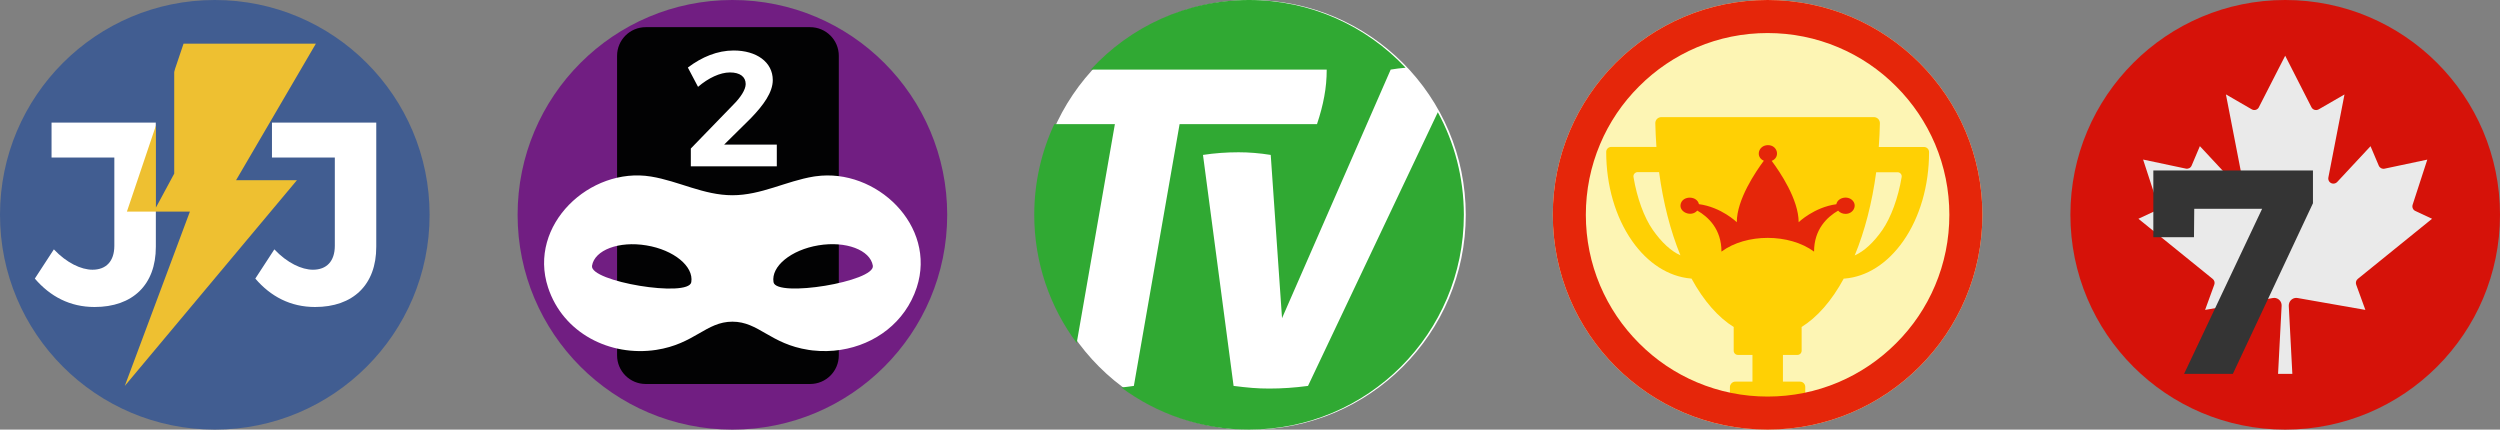 <?xml version="1.0" encoding="utf-8"?>
<!-- Generator: Adobe Illustrator 27.5.0, SVG Export Plug-In . SVG Version: 6.00 Build 0)  -->
<svg version="1.1" id="Layer_1" xmlns="http://www.w3.org/2000/svg" xmlns:xlink="http://www.w3.org/1999/xlink" x="0px" y="0px"
	 viewBox="0 0 3782.56 650" style="enable-background:new 0 0 3782.56 650;" xml:space="preserve">
<rect x="0" y="0" width="3782.56" height="650" fill="#808080" stroke="none"/>
<style type="text/css">
	.st0{fill:#FDF5B4;}
	.st1{fill:#FFD004;}
	.st2{fill:#E5260A;}
	.st3{fill:#FFFFFF;}
	.st4{fill:#30A933;}
	.st5{fill:#711E82;}
	.st6{fill:#020203;}
	.st7{fill:#415D91;}
	.st8{fill:#EEC031;}
	.st9{fill:#D61209;}
	.st10{fill:#EAEAEA;}
	.st11{fill:#343434;}
</style>
<g>
	<path class="st0" d="M2674.42,650L2674.42,650c-179.5,0-325-145.5-325-325l0,0c0-179.5,145.5-325,325-325l0,0
		c179.5,0,325,145.5,325,325l0,0C2999.42,504.5,2853.92,650,2674.42,650z"/>
	<path class="st1" d="M2911.12,222.4h-68.5c0.9-11.9,1.5-23.9,1.7-36c0-2.4-0.9-4.8-2.6-6.5s-4-2.7-6.5-2.7h-297.3h-24.2h-0.1
		c-2.4,0-4.8,1-6.5,2.7c-1.7,1.7-2.6,4.1-2.6,6.5c0.3,12.1,0.8,24,1.7,35.9h-68.5c-4.1,0-7.5,3.4-7.5,7.5
		c0,50.8,13.9,98.6,39.2,134.8c23.6,33.7,55,53.8,88.6,56.8c0.1,0,0.3,0,0.5,0s0.4,0,0.7,0c18.6,34,40.5,58.9,64.3,73.6h-0.4v35.6
		c0,3.5,2.8,6.4,6.4,6.4h22v40.4h-2.5h-23.2c-0.6,0-1.1,0.1-1.7,0.1c-0.6,0.1-1,0.2-1.6,0.5c-0.5,0.2-0.9,0.5-1.4,0.8
		c-0.7,0.5-1.3,1-1.7,1.6c-0.5,0.6-0.9,1.3-1.3,2c-0.5,1-0.7,2-0.7,3.2v33.9h23.1h90.9v-33.9c0.1-4.6-3.5-8.2-8.1-8.2h-25.7V537
		h21.9c3.5,0,6.4-2.8,6.4-6.4V495h-0.5c23.8-14.6,45.8-39.5,64.3-73.6c0.3,0,0.6,0.1,0.8,0.1s0.3,0,0.6,0
		c33.6-2.8,65-23.1,88.6-56.8c25.2-36.1,39-83.9,39-134.6C2918.72,225.8,2915.22,222.4,2911.12,222.4z M2500.62,347.7
		c-13.1-18.7-23.9-48.5-29.1-79.9c-0.3-1.8,0.1-3.6,1.4-5.1s3.1-2.3,4.9-2.3h32.4c6.2,46,17.1,88.9,32.3,125.9
		C2528.32,380,2513.92,366.7,2500.62,347.7z M2877.22,268c-5.2,31.4-16.2,61.2-29.1,79.9c-13.3,19.1-27.7,32.3-41.9,38.6
		c15.3-37,26.3-79.9,32.5-125.9h32.3c1.9,0,3.6,0.8,4.9,2.3C2877.02,264.2,2877.62,266.1,2877.22,268z"/>
	<path class="st2" d="M2792.32,323.6c-4.6,0-8.6-1.9-11.2-4.9c-16.7,9.7-36.4,28.3-36.4,62c-37.4-27.6-102.7-27.8-140.1,0
		c0-33.9-19.8-52.5-36.6-62.1c-9.1,10.7-28.9,2.1-24.9-10.7c3.8-12.3,24.7-11.6,27.4,1c33.8,4.5,57.3,27.3,57.3,27.3
		c0-34.4,28.5-76.3,40.9-93c-13.1-5.6-8.3-23.5,6.2-23.6c14.7-0.1,19.2,18.5,5.7,23.8c12.5,16.8,40.8,58.5,40.8,92.8
		c0,0,23.4-22.6,57-27.2c2.1-10.4,17.7-13.6,24.9-5.3C2810.22,311.6,2803.82,323.6,2792.32,323.6z"/>
	<g>
		<path class="st2" d="M2674.42,50c37.1,0,73.2,7.3,107,21.6c32.7,13.8,62.2,33.7,87.4,59c25.3,25.3,45.1,54.7,59,87.4
			c14.3,33.9,21.6,69.9,21.6,107s-7.3,73.2-21.6,107c-13.8,32.7-33.7,62.2-59,87.4c-25.3,25.3-54.7,45.1-87.4,59
			c-33.9,14.3-69.9,21.6-107,21.6c-37.1,0-73.2-7.3-107-21.6c-32.7-13.8-62.2-33.7-87.4-59c-25.3-25.3-45.1-54.7-59-87.4
			c-14.3-33.8-21.6-69.9-21.6-107s7.3-73.2,21.6-107c13.8-32.7,33.7-62.2,59-87.4c25.3-25.3,54.7-45.1,87.4-59
			C2601.22,57.3,2637.32,50,2674.42,50 M2674.42,0L2674.42,0c-179.5,0-325,145.5-325,325l0,0c0,179.5,145.5,325,325,325l0,0
			c179.5,0,325-145.5,325-325l0,0C2999.42,145.5,2853.92,0,2674.42,0L2674.42,0z"/>
	</g>
</g>
<g>
	<path class="st3" d="M1892.72,0L1892.72,0c-179.5,0-325,145.5-325,325l0,0c0,179.5,145.5,325,325,325l0,0
		c179.5,0,325-145.5,325-325l0,0C2217.72,145.5,2072.22,0,1892.72,0z"/>
	<path class="st4" d="M1686.85,187.8h-91.68c-19.44,41.69-30.32,88.17-30.32,137.2c0,72.71,23.88,139.85,64.22,193.99L1686.85,187.8
		z"/>
	<path class="st4" d="M2175.46,169.79L1979.05,583.9c-20,2.7-39.5,4-58.6,4c-8.9,0-17.5-0.3-26-1c-8.4-0.7-17.8-1.7-28-3
		l-46.3-349.5c17.7-2.7,35.7-4,53.9-4c15.5,0,31.7,1.3,48.6,4l17.1,247l164.4-376.1c7.34-1.24,14.85-2.17,22.55-2.83
		C2067.42,39.4,1983.24,0,1889.85,0c-94.78,0-180.07,40.58-239.48,105.3h356.98c0,13.8-1.2,27.3-3.7,40.6
		c-2.4,13.3-6.1,27.3-11,41.9h-207.9l-69.2,396.1c-6.55,0.97-12.88,1.75-19.02,2.37c54.03,40.04,120.9,63.73,193.32,63.73
		c179.5,0,325-145.5,325-325C2214.85,268.79,2200.58,215.91,2175.46,169.79z"/>
</g>
<g>
	<path class="st5" d="M1108.14,0L1108.14,0c-179.5,0-325,145.5-325,325l0,0c0,179.5,145.5,325,325,325l0,0
		c179.5,0,325-145.5,325-325l0,0C1433.14,145.5,1287.64,0,1108.14,0z"/>
	<path class="st6" d="M1225.74,41.1h-248.7c-24,0-43.4,19.4-43.4,43.4v453.1c0,24,19.4,43.4,43.4,43.4h248.7
		c24,0,43.4-19.4,43.4-43.4V84.5C1269.14,60.5,1249.74,41.1,1225.74,41.1z"/>
	<g>
		<path class="st3" d="M1128.24,127.2c0-11.1-8.7-17.6-23.8-17.6c-14.9,0-32.7,8.4-48.3,21.8l-15.4-29.2
			c21.3-16.1,44.8-25.8,69.3-25.8c34.7,0,59.2,17.6,59.2,44.8c0,18.6-14.1,37.9-33.2,57.7l-40.4,39.9h79.7v32.9h-130.1v-27
			l64.1-66.1C1120.54,147.5,1128.24,135.6,1128.24,127.2z"/>
	</g>
	<path class="st3" d="M1234.24,266.7c1.4,0.2,2.7,0.4,4.1,0.6h-0.1C1236.94,267.1,1235.64,266.9,1234.24,266.7
		c-1,0.1-1.9,0.3-2.9,0.4c-42.1,6.9-79.6,28.3-123.2,28.3s-81.1-21.4-123.2-28.3c-92.2-15.1-186.8,73.3-155.7,167.9
		c22.7,69.1,93.6,104.9,163.5,94.4c58.2-8.9,75.5-42.7,115.4-42.7s57.2,33.8,115.4,42.7c1.9,0.3,3.9,0.5,5.8,0.8h0.1l0,0
		c14.4,1.6,28.8,1.3,42.7-0.9l0,0l0,0c51.8-8,97.5-41.4,114.9-94.3C1417.74,341.3,1325.54,253.9,1234.24,266.7z M1045.94,426.9
		c-3.9,23.9-154.2-0.9-150.2-24.8c3.9-23.9,40.8-37.7,82.3-30.8C1019.44,378.1,1049.84,403,1045.94,426.9z M1170.34,426.9
		c-3.9-23.9,26.5-48.8,68-55.7c41.5-6.9,78.3,7,82.3,30.8C1324.54,425.9,1174.34,450.7,1170.34,426.9z"/>
</g>
<g>
	<path class="st7" d="M325,650L325,650C145.5,650,0,504.5,0,325l0,0C0,145.5,145.5,0,325,0l0,0c179.5,0,325,145.5,325,325l0,0
		C650,504.5,504.5,650,325,650z"/>
	<path class="st3" d="M143.1,464.5c-37.1,0-67.1-15.8-90.4-43l28.8-44.2c19.3,20.5,41.4,30.8,58.4,30.8c20.5,0,33.1-12.6,33.1-36.3
		V238.4H78v-52.9h157.8v187.8C235.9,431.3,200.3,464.5,143.1,464.5z"/>
	<path class="st3" d="M476.7,464.5c-37.1,0-67.1-15.8-90.4-43l28.8-44.2c19.3,20.5,41.4,30.8,58.4,30.8c20.5,0,33.1-12.6,33.1-36.3
		V238.4h-95.1v-52.9h157.8v187.8C569.4,431.3,533.9,464.5,476.7,464.5z"/>
	<g>
		<polygon class="st8" points="277.7,66.1 192,320.2 287.3,320.2 188.8,583.9 449.3,272.6 357.2,272.6 477.9,66.1 		"/>
	</g>
	<polygon class="st7" points="235.9,185.5 235.9,314.1 263.6,262.7 263.6,100.6 	"/>
</g>
<g>
	<path class="st9" d="M3457.56,0L3457.56,0c-179.5,0-325,145.5-325,325l0,0c0,179.5,145.5,325,325,325l0,0
		c179.5,0,325-145.5,325-325l0,0C3782.56,145.5,3637.06,0,3457.56,0z"/>
	<path class="st10" d="M3446.76,565.7l5.4-103.1c0.3-6.3-4.6-11.6-10.8-11.9c-0.8,0-1.6,0-2.4,0.2l-102.6,18l13.9-38.2
		c1.2-3.1,0.2-6.6-2.4-8.7l-112.4-91l25.3-11.8c3.5-1.7,5.3-5.7,4.1-9.4l-22.3-68.4l64.7,13.7c3.6,0.8,7.3-1.1,8.7-4.5l12.5-29.5
		l50.5,54.2c3,3.1,7.9,3.2,11,0.3c1.9-1.8,2.8-4.5,2.3-7.1l-24.4-125.7l39.1,22.6c3.7,2.2,8.5,0.9,10.6-2.8c0.1-0.1,0.2-0.3,0.2-0.5
		l39.8-77.8l39.7,77.9c1.9,3.8,6.6,5.4,10.4,3.5c0.2-0.1,0.3-0.2,0.5-0.2l39.1-22.6l-24.4,125.7c-0.8,4.2,1.9,8.3,6.2,9.1
		c2.6,0.5,5.3-0.4,7.1-2.3l50.5-54.2l12.5,29.5c1.5,3.4,5.1,5.3,8.7,4.5l64.7-13.7l-22.2,68.3c-1.2,3.7,0.5,7.8,4.1,9.4l25.3,11.8
		l-112.4,91c-2.6,2.1-3.5,5.6-2.4,8.7l13.9,38.2l-102.6-18c-6.2-1.1-12,3.1-13.1,9.3c-0.1,0.8-0.2,1.6-0.2,2.4l5.4,103.1H3446.76z"
		/>
	<g>
		<path class="st11" d="M3499.56,257.9v49.6l-121.2,258.2h-73.8l118.1-249.8h-102.7l-0.4,43h-61.5v-101L3499.56,257.9L3499.56,257.9
			z"/>
	</g>
</g>
</svg>
